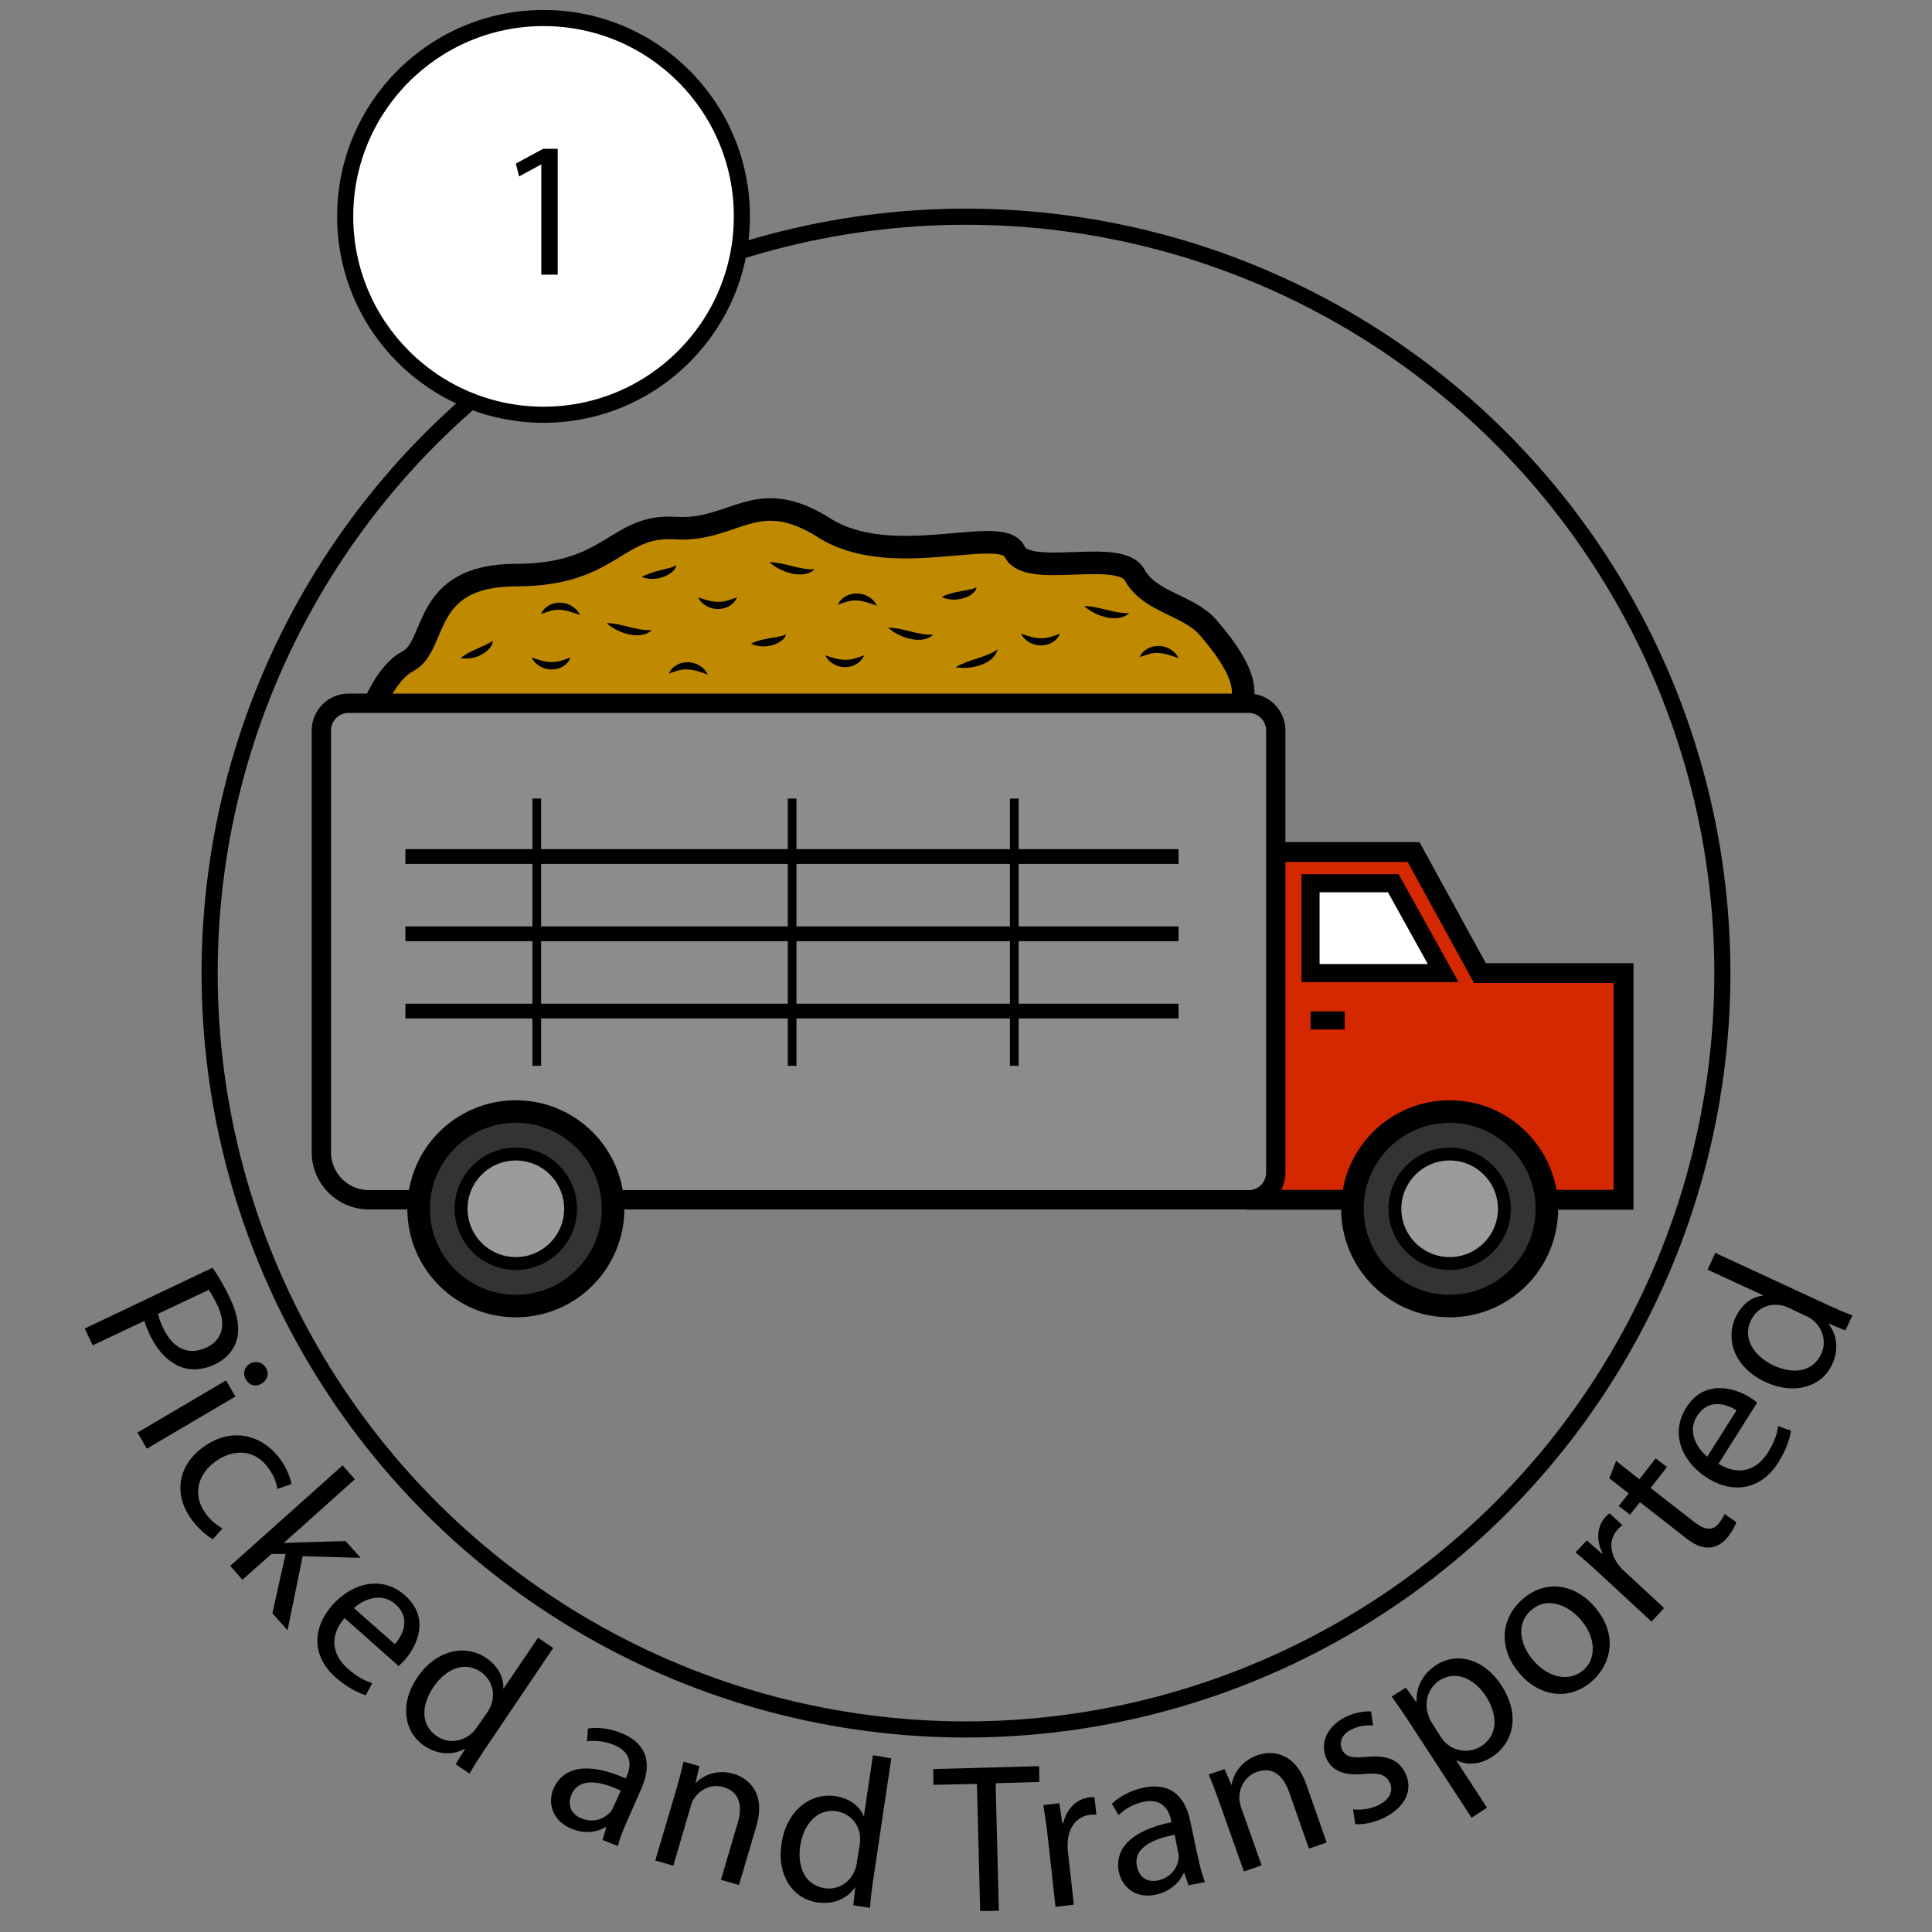<?xml version="1.0" encoding="utf-8"?>
<!-- Generator: Adobe Illustrator 26.2.1, SVG Export Plug-In . SVG Version: 6.00 Build 0)  -->
<svg version="1.1" id="Layer_1" xmlns="http://www.w3.org/2000/svg" xmlns:xlink="http://www.w3.org/1999/xlink" x="0px" y="0px"
	 viewBox="0 0 600 600" style="enable-background:new 0 0 600 600;" xml:space="preserve">
<rect x="0" y="0" width="600" height="600" fill="#808080" stroke="none"/>
<style type="text/css">
	.st0{fill:#D42800;stroke:#000000;stroke-width:6.17;stroke-miterlimit:10;}
	.st1{fill:#BF8A00;stroke:#000000;stroke-width:7;stroke-miterlimit:10;}
	.st2{fill:none;stroke:#000000;stroke-width:5;stroke-miterlimit:10;}
	.st3{fill:#FFFFFF;stroke:#000000;stroke-width:5;stroke-miterlimit:10;}
	.st4{fill:#8B8C8B;stroke:#000000;stroke-width:6;stroke-miterlimit:10;}
	.st5{fill:#333333;stroke:#000000;stroke-width:7;stroke-miterlimit:10;}
	.st6{fill:#9B9B9B;stroke:#000000;stroke-width:4;stroke-miterlimit:10;}
	.st7{fill:#FFFFFF;stroke:#000000;stroke-width:4.586;stroke-miterlimit:10;}
	.st8{fill:#FFFFFF;stroke:#000000;stroke-width:2.696;stroke-miterlimit:10;}
	.st9{fill:#FFFFFF;stroke:#000000;stroke-width:5.623;stroke-miterlimit:10;}
</style>
<polygon class="st0" points="504.2,372.6 390,372.6 390,264.6 439,264.6 459.6,302.2 504.2,302.2 "/>
<path class="st1" d="M111.6,231.5c0,0,5.5-21.2,15-26.1s3.9-26.8,33.7-26.8s31-15.8,49.4-14.6s25-13.5,46.2-0.1
	c21.2,13.5,55.2-1.2,59.2,7.4c4,8.5,32.7-1.2,37.3,7.3c4.7,8.5,16.7,9.3,22.7,16.2s11,14.2,11,20.3s-5.9,21.9-5.9,21.9
	s-259.5,34.8-264,14.6S111.6,231.5,111.6,231.5z"/>
<g>
	<circle class="st2" cx="300" cy="302.2" r="234.9"/>
</g>
<g>
	<g>
		<path d="M66,393.7c1.6,2.3,3.5,5.4,5.5,9.6c2.4,5.1,3,9.5,2,12.9c-0.9,3.1-3.2,5.8-6.7,7.5c-3.6,1.7-7,2-10.1,1
			c-4.2-1.4-7.8-5.1-10.2-10.2c-0.7-1.6-1.4-3-1.6-4.3l-16.1,7.6l-2.5-5.2L66,393.7z M49.1,408c0.2,1.3,0.8,2.8,1.6,4.5
			c3,6.3,7.8,8.6,13.4,6c5.3-2.5,6.1-7.5,3.4-13.2c-1.1-2.3-2.1-3.9-2.7-4.7L49.1,408z"/>
		<path d="M42.7,444.9l27.5-16.2l2.9,5l-27.5,16.2L42.7,444.9z M81.2,429.7c-1.7,1.1-3.8,0.6-4.9-1.4c-1-1.8-0.4-3.8,1.3-4.8
			c1.8-1,3.9-0.5,5,1.3C83.7,426.7,83,428.7,81.2,429.7z"/>
		<path d="M66.1,478c-1.5-0.8-4.3-2.9-6.8-6.4c-5.6-7.9-3.9-16.8,4.1-22.4c8-5.7,17.7-4.3,23.8,4.2c2,2.8,3,5.8,3.3,7.5l-4.4,1.5
			c-0.2-1.6-0.8-3.8-2.7-6.4c-4.2-6-10.9-6.1-16.4-2.2c-6,4.3-7,10.8-3.3,16c1.9,2.7,3.9,4,5.4,4.9L66.1,478z"/>
		<path d="M88.1,479.2L88.1,479.2c1.5-0.1,3.2-0.1,4.7-0.2l14.5-0.4l4.7,5.2l-18-0.5l-4.7,23l-4.7-5.3l4.1-18.4l-4.4,0l-9,8
			l-3.8-4.3l34.9-31.2l3.8,4.3L88.1,479.2z"/>
		<path d="M107,502.5c-5.1,6-3.5,11.7,0.9,15.6c3.1,2.8,5.5,3.9,7.7,4.6l-2,3.8c-2.1-0.7-5.5-2.2-9.3-5.5
			c-7.4-6.5-7.5-15.2-1.1-22.5c6.4-7.2,15.7-9.2,22.6-3c7.8,6.9,3.8,15.6-0.1,20c-0.8,0.9-1.5,1.5-1.9,1.9L107,502.5z M122.6,510.6
			c2.5-2.7,5.1-8.1,0.2-12.4c-4.4-3.9-9.9-1.5-12.9,1.2L122.6,510.6z"/>
		<path d="M171.8,511.8l-21.6,32c-1.6,2.4-3.3,5.1-4.4,7l-4.3-2.9l2.9-4.7l-0.1-0.1c-3.5,2-8.2,2-12.5-0.9
			c-6.4-4.3-7.7-13.1-2.3-21.1c5.9-8.8,15-10.6,21.5-6.2c4,2.7,5.5,6.5,5.3,9.4l0.1,0.1l10.7-15.8L171.8,511.8z M151.4,531.7
			c0.4-0.6,0.9-1.5,1.1-2.2c1.4-3.5,0.4-7.8-3.2-10.3c-5-3.4-10.9-1-14.8,4.9c-3.6,5.4-4,11.6,1.2,15.1c3.2,2.2,7.6,2,10.9-1
			c0.6-0.5,1.1-1.2,1.6-1.9L151.4,531.7z"/>
		<path d="M187.1,571.4l1.2-3.9l-0.2-0.1c-2.6,1.6-6.7,2.3-10.9,0.4c-5.9-2.6-7.1-8.1-5.3-12.3c3.1-7.1,11.1-8.2,22.4-3.2l0.3-0.6
			c1.1-2.4,2.3-7.1-3.7-9.7c-2.7-1.2-5.9-1.6-8.6-1.2l0.3-4c3.1-0.5,7.1,0,10.8,1.6c8.9,3.9,8.4,11,5.9,16.8l-4.8,10.9
			c-1.1,2.5-2.1,5.1-2.6,7.2L187.1,571.4z M192.8,556.1c-5.8-2.7-12.8-4.5-15.3,1.2c-1.5,3.4,0.1,6.1,2.8,7.3
			c3.8,1.7,7.3,0.3,9.2-1.8c0.4-0.5,0.8-1,1-1.6L192.8,556.1z"/>
		<path d="M210.1,555.5c0.9-3.2,1.6-5.8,2.2-8.4l4.9,1.4l-1.2,5.2l0.1,0c2.4-2.5,6.8-4.3,11.8-2.8c4.2,1.2,10.1,5.7,7,16.2
			l-5.4,18.3l-5.6-1.6l5.2-17.7c1.5-4.9,0.8-9.6-4.4-11.1c-3.7-1.1-7.3,0.7-9.1,3.5c-0.5,0.6-0.9,1.5-1.1,2.5l-5.4,18.4l-5.6-1.6
			L210.1,555.5z"/>
		<path d="M276.8,546.1l-5.7,38.2c-0.4,2.8-0.8,6-0.9,8.2l-5.2-0.8l0.6-5.5l-0.1,0c-2.3,3.3-6.5,5.4-11.7,4.6
			c-7.6-1.1-12.6-8.5-11.1-18.1c1.5-10.5,9-16,16.7-14.9c4.8,0.7,7.8,3.5,8.8,6.2l0.1,0l2.8-18.9L276.8,546.1z M267,572.9
			c0.1-0.7,0.2-1.7,0.1-2.5c-0.3-3.8-3-7.2-7.3-7.9c-5.9-0.9-10.2,3.8-11.3,10.8c-0.9,6.4,1.4,12.1,7.6,13.1
			c3.9,0.6,7.8-1.5,9.4-5.6c0.3-0.8,0.5-1.5,0.6-2.4L267,572.9z"/>
		<path d="M303.4,554l-13.5,0.3l-0.1-4.9l32.9-0.9l0.1,4.9l-13.6,0.4l1,39.6l-5.8,0.1L303.4,554z"/>
		<path d="M325.4,570.5c-0.4-3.7-0.9-6.9-1.4-9.9l5-0.6l0.9,6.2l0.3,0c1-4.4,4.1-7.5,8-8c0.7-0.1,1.1-0.1,1.7,0l0.6,5.4
			c-0.6-0.1-1.2-0.1-2,0c-4.1,0.5-6.6,3.9-6.9,8.3c0,0.8-0.1,1.7,0,2.7l1.9,16.9l-5.7,0.7L325.4,570.5z"/>
		<path d="M369.1,585.5l-1.3-3.8l-0.2,0c-1.2,2.8-4.1,5.7-8.6,6.7c-6.3,1.4-10.5-2.4-11.5-6.9c-1.6-7.6,4.2-13.1,16.3-15.6l-0.1-0.6
			c-0.6-2.6-2.3-7.1-8.7-5.7c-2.9,0.6-5.7,2.2-7.6,4.1l-2.1-3.5c2.2-2.2,5.7-4.1,9.7-5c9.6-2,13.3,4,14.6,10.2l2.5,11.7
			c0.6,2.7,1.3,5.3,2.1,7.4L369.1,585.5z M364.8,569.8c-6.2,1.2-13,3.8-11.7,9.9c0.8,3.7,3.6,4.9,6.5,4.3c4.1-0.9,6.1-4,6.4-6.8
			c0.1-0.6,0.1-1.3-0.1-1.9L364.8,569.8z"/>
		<path d="M378.5,559.2c-1.1-3.1-2.1-5.6-3.1-8.1l4.9-1.7l2.1,4.9l0.1,0c0.5-3.4,3-7.4,8-9.2c4.2-1.5,11.5-1.3,15.2,9.1l6.3,18
			l-5.5,1.9l-6.1-17.4c-1.7-4.9-4.9-8.3-10.1-6.4c-3.6,1.3-5.5,4.8-5.4,8.2c0,0.8,0.2,1.8,0.5,2.7l6.4,18.1l-5.5,1.9L378.5,559.2z"
			/>
		<path d="M420.2,561.9c2,0.3,5.3,0,7.9-1.3c3.8-1.9,4.6-4.6,3.5-7c-1.2-2.5-3.4-3.1-7.9-2.7c-6.1,0.7-9.9-1-11.6-4.4
			c-2.3-4.6-0.4-10.2,5.8-13.3c2.9-1.4,5.9-1.8,7.9-1.7l0.6,4.4c-1.5-0.2-4-0.1-6.7,1.2c-3.1,1.5-3.9,4.1-2.9,6.3
			c1.2,2.4,3.4,2.6,7.8,2.2c5.9-0.5,9.7,0.7,11.8,5c2.5,5,0.3,10.5-6.5,13.9c-3.1,1.5-6.4,2.2-9,2L420.2,561.9z"/>
		<path d="M438.1,535.5c-2.2-3.4-4.1-6.1-5.9-8.6l4.4-2.8l3.2,4.5l0.1-0.1c-0.1-4.6,1.8-8.5,6.1-11.4c6.5-4.2,14.9-1.9,20.2,6.2
			c6.3,9.6,3.5,18.2-2.8,22.3c-3.5,2.3-7.6,2.8-11,1.1l-0.1,0.1l9.5,14.6l-4.8,3.1L438.1,535.5z M447.5,539.5c0.5,0.7,1,1.3,1.5,1.8
			c3.1,2.8,7.5,3.2,11,1c5.1-3.3,5.4-9.5,1.4-15.6c-3.5-5.4-9.3-8.1-14.4-4.8c-3.3,2.2-4.9,6.5-3.4,10.8c0.2,0.7,0.5,1.5,1,2.2
			L447.5,539.5z"/>
		<path d="M495.2,499c7.7,8.9,4.9,18.2-0.9,23.2c-6.5,5.7-15.7,5.2-22.3-2.4c-7-8.1-5.8-17.4,0.9-23.2
			C479.8,490.6,488.8,491.6,495.2,499z M476.3,515.8c4.6,5.3,11.1,6.6,15.4,2.9c4.2-3.6,3.9-10.3-0.8-15.7c-3.5-4.1-10.1-7.5-15.3-3
			C470.4,504.5,472.3,511.2,476.3,515.8z"/>
		<path d="M496.8,488.7c-2.8-2.6-5.2-4.7-7.5-6.6l3.5-3.7l4.7,4.1l0.2-0.2c-2.1-4-1.7-8.4,0.9-11.2c0.5-0.5,0.8-0.8,1.3-1.1l4,3.7
			c-0.5,0.3-1,0.7-1.5,1.3c-2.8,3-2.5,7.2,0.1,10.8c0.5,0.6,1.1,1.4,1.8,2l12.5,11.6l-3.9,4.2L496.8,488.7z"/>
		<path d="M501.9,453.7l7.2,5.7l5.1-6.5l3.5,2.7l-5.1,6.5l13.6,10.6c3.1,2.4,5.6,2.9,7.6,0.4c0.9-1.2,1.5-2.2,1.8-2.9l3.6,2.5
			c-0.3,1.2-1.2,2.8-2.5,4.5c-1.7,2.1-3.7,3.3-5.8,3.4c-2.4,0.2-5-1-7.9-3.4l-13.7-10.7l-3.1,3.9l-3.5-2.7l3.1-3.9l-6-4.7
			L501.9,453.7z"/>
		<path d="M533.7,454.6c6.7,4.1,12.1,1.6,15.2-3.3c2.2-3.5,3-6,3.3-8.4l4,1.4c-0.3,2.2-1.3,5.7-4,10c-5.3,8.3-13.9,9.8-22,4.7
			c-8.1-5.2-11.5-14-6.5-21.9c5.6-8.8,14.8-6.2,19.8-3.1c1,0.6,1.7,1.2,2.2,1.6L533.7,454.6z M539.3,438c-3.1-2-8.8-3.8-12.3,1.8
			c-3.1,5,0.1,10,3.2,12.6L539.3,438z"/>
		<path d="M532.7,389.1l35,16.2c2.6,1.2,5.5,2.5,7.6,3.2l-2.2,4.7l-5.1-2.1l-0.1,0.1c2.5,3.1,3.3,7.8,1.1,12.5
			c-3.2,7-11.7,9.6-20.5,5.6c-9.7-4.4-12.8-13.1-9.5-20.2c2.1-4.4,5.5-6.5,8.5-6.7l0.1-0.1l-17.3-8L532.7,389.1z M555.6,406.2
			c-0.7-0.3-1.6-0.7-2.3-0.8c-3.7-0.8-7.8,0.8-9.6,4.8c-2.5,5.4,0.8,10.9,7.2,13.9c5.9,2.7,12,2.1,14.7-3.6
			c1.6-3.5,0.8-7.8-2.7-10.6c-0.6-0.5-1.3-0.9-2.2-1.3L555.6,406.2z"/>
	</g>
</g>
<circle class="st3" cx="168.8" cy="67.2" r="61.6"/>
<g>
	<path d="M168.1,51.1H168l-6.8,3.7l-1-4l8.5-4.6h4.5v39.1h-5.1L168.1,51.1L168.1,51.1z"/>
</g>
<path class="st4" d="M387.8,372.6H114.6c-8.2,0-14.8-6.6-14.8-14.8v-131c0-4.6,3.8-8.4,8.4-8.4h279.6c4.6,0,8.4,3.8,8.4,8.4v137.4
	C396.2,368.8,392.5,372.6,387.8,372.6z"/>
<circle class="st5" cx="160.2" cy="375.4" r="30.2"/>
<circle class="st5" cx="450.2" cy="375.4" r="30.2"/>
<circle class="st6" cx="450.2" cy="375.4" r="17"/>
<circle class="st6" cx="160.2" cy="375.4" r="17"/>
<line class="st7" x1="125.9" y1="266" x2="366" y2="266"/>
<line class="st7" x1="125.9" y1="290" x2="366" y2="290"/>
<line class="st7" x1="125.9" y1="314" x2="366" y2="314"/>
<line class="st8" x1="166.7" y1="331" x2="166.7" y2="248"/>
<line class="st8" x1="246" y1="331" x2="246" y2="248"/>
<line class="st8" x1="315" y1="331" x2="315" y2="248"/>
<polygon class="st9" points="407,274.3 432.7,274.3 448.2,302.2 407,302.2 "/>
<line class="st9" x1="407" y1="316.9" x2="417.6" y2="316.9"/>
<g>
	<path d="M143,204.4c2.2-1.8,5-2.8,7.5-4c0.8-0.4,1.6-0.7,2.5-1.4c0.1,1.1-0.7,2.1-1.4,2.8C149.3,204,146.1,204.9,143,204.4
		L143,204.4z"/>
</g>
<g>
	<path d="M188.4,193.5c4.9,0.1,9.1,2.4,14,2.2C198.9,199.1,191.5,196.5,188.4,193.5L188.4,193.5z"/>
</g>
<g>
	<path d="M296.8,207.2c4.2-2.5,9-2.8,13-5.5C308.7,206.4,301.1,208.1,296.8,207.2L296.8,207.2z"/>
</g>
<g>
	<path d="M165.1,204.2c2.3,0.8,4.2,1.4,6.1,1.4c2.1,0.1,4-0.7,6-1.4C175.1,209.3,167.5,209,165.1,204.2L165.1,204.2z"/>
</g>
<g>
	<path d="M366,204.4c-2.2-0.8-4.2-1.5-6.1-1.6c-2.1-0.2-4,0.6-6,1.3C356.2,199.2,363.8,199.6,366,204.4L366,204.4z"/>
</g>
<g>
	<path d="M272.3,188.1c-2.2-0.8-4.2-1.5-6.1-1.6c-2.1-0.2-4,0.6-6,1.3C262.5,182.9,270.1,183.3,272.3,188.1L272.3,188.1z"/>
</g>
<g>
	<path d="M219.8,209.5c-2.2-0.8-4.2-1.5-6.1-1.6c-2.1-0.2-4,0.6-6,1.3C210,204.2,217.6,204.7,219.8,209.5L219.8,209.5z"/>
</g>
<g>
	<path d="M180.1,191c-2.2-0.8-4.2-1.5-6.1-1.6c-2.1-0.2-4,0.6-6,1.3C170.3,185.7,177.9,186.2,180.1,191L180.1,191z"/>
</g>
<g>
	<path d="M199.3,179.2c2.5-1.4,5.4-2,8.1-2.7c0.9-0.2,1.7-0.4,2.6-1c-0.1,1.1-1,2-1.9,2.6C205.6,179.8,202.3,180.3,199.3,179.2
		L199.3,179.2z"/>
</g>
<g>
	<path d="M239,174.6c4.9,0.1,9.1,2.4,14,2.2C249.4,180.2,242.1,177.6,239,174.6L239,174.6z"/>
</g>
<g>
	<path d="M216.8,185.5c2.3,0.8,4.2,1.4,6.1,1.4c2.1,0.1,4-0.7,6-1.4C226.7,190.5,219.1,190.2,216.8,185.5L216.8,185.5z"/>
</g>
<g>
	<path d="M233.2,199.9c2.6-1.3,5.5-1.6,8.2-2.1c0.9-0.2,1.7-0.3,2.7-0.8c-0.2,1.1-1.2,1.9-2,2.4C239.4,201,236.1,201.2,233.2,199.9
		L233.2,199.9z"/>
</g>
<g>
	<path d="M275.8,194.9c4.9,0.1,9.1,2.4,14,2.2C286.3,200.5,278.9,197.9,275.8,194.9L275.8,194.9z"/>
</g>
<g>
	<path d="M256.3,203.5c2.3,0.8,4.2,1.4,6.1,1.4c2.1,0.1,4-0.7,6-1.4C266.2,208.5,258.6,208.3,256.3,203.5L256.3,203.5z"/>
</g>
<g>
	<path d="M292.4,185.4c2.6-1.3,5.5-1.7,8.2-2.2c0.9-0.2,1.7-0.3,2.7-0.8c-0.2,1.1-1.1,1.9-2,2.5
		C298.6,186.4,295.3,186.7,292.4,185.4L292.4,185.4z"/>
</g>
<g>
	<path d="M336.7,188.2c4.9,0.1,9.1,2.4,14,2.2C347.1,193.8,339.8,191.2,336.7,188.2L336.7,188.2z"/>
</g>
<g>
	<path d="M317.1,196.8c2.3,0.8,4.2,1.4,6.1,1.4c2.1,0.1,4-0.7,6-1.4C327,201.8,319.4,201.5,317.1,196.8L317.1,196.8z"/>
</g>
</svg>
